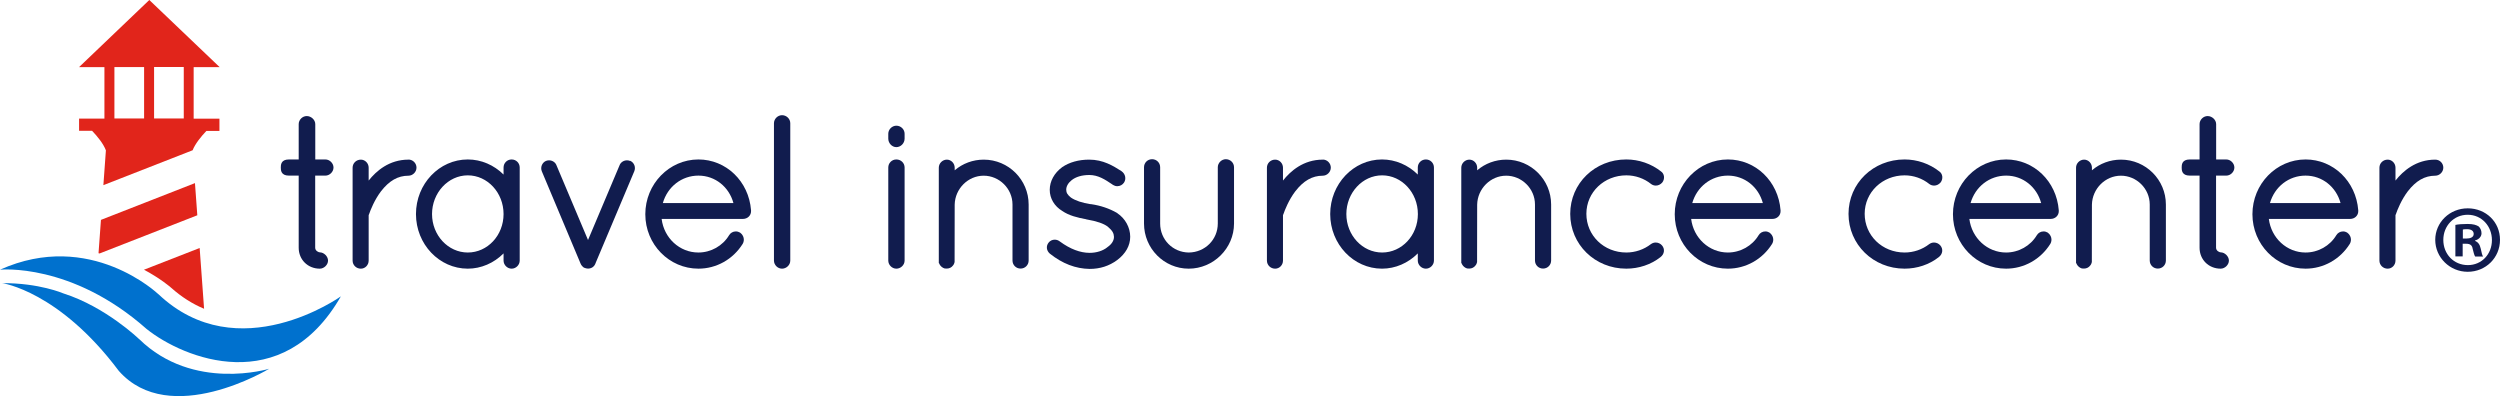 <?xml version="1.0" encoding="UTF-8"?>
<svg id="Layer_2" data-name="Layer 2" xmlns="http://www.w3.org/2000/svg" viewBox="0 0 288 45.64">
  <defs>
    <style>
      .cls-1 {
        fill: #111c4e;
      }

      .cls-2 {
        fill: #0071ce;
      }

      .cls-3 {
        fill: #e1251b;
      }
    </style>
  </defs>
  <g id="Layer_1-2" data-name="Layer 1">
    <g>
      <g>
        <g>
          <path class="cls-2" d="M18.24,33.89s-7.84-7.5-18.24-2.82c0,0,8.22-.85,16.89,6.83,4.28,3.42,15.63,8.01,22.38-3.76,0,0-11.83,8.47-21.03-.26Z"/>
          <path class="cls-2" d="M16.03,39.07s-3.83-3.71-8.73-5.27c0,0-2.79-1.21-7.04-1.18,0,0,6.53.91,13.42,10.1,5.88,6.69,17.33-.24,17.33-.24,0,0-8.75,2.68-14.98-3.42Z"/>
        </g>
        <g>
          <path class="cls-3" d="M22.47,21.09l-10.84,4.24-.28,3.84s.08.02.12.03l11.26-4.4-.27-3.7Z"/>
          <path class="cls-3" d="M16.6,31.08c1.9,1.01,3.03,1.99,3.14,2.09,1.17,1.04,2.43,1.84,3.77,2.4l-.51-7-6.41,2.5Z"/>
          <path class="cls-3" d="M22.33,7.73h2.97L17.2,0l-8.09,7.73h2.92v5.93h-2.92v1.41h1.5c.64.67,1.3,1.49,1.59,2.25l-.29,4.01,10.28-4.02c.3-.75.96-1.57,1.59-2.23h1.5v-1.41h-2.97v-5.93ZM16.6,13.65h-3.42s0-5.92,0-5.92h3.42v5.92ZM21.17,13.65h-3.42v-5.93h3.42v5.93Z"/>
        </g>
      </g>
      <g>
        <path class="cls-1" d="M37.5,18.37h-1.18v-4.07c0-.49-.47-.93-.98-.93s-.93.44-.93.93v4.07h-1.13c-.93,0-.93.65-.93.93s0,.93.93.93h1.13v8.31c0,1.37,1.05,2.41,2.43,2.41.49,0,.95-.45.95-.93s-.47-.95-.95-.95c-.12,0-.53-.16-.53-.53v-8.31h1.18c.49,0,.93-.44.93-.93s-.44-.93-.93-.93Z"/>
        <path class="cls-1" d="M47.05,18.39c-2.22,0-3.71,1.31-4.58,2.41v-1.48c0-.51-.41-.93-.9-.93-.53,0-.95.41-.95.93v10.7c0,.52.42.93.95.93.5,0,.9-.42.9-.93v-5.23s0-.02.01-.03v-.02s.02-.02.02-.02c.2-.58.65-1.7,1.38-2.67.95-1.23,1.96-1.81,3.17-1.81.5,0,.93-.43.93-.93s-.41-.93-.93-.93Z"/>
        <path class="cls-1" d="M58.94,18.37c-.52,0-.93.41-.93.93v.81c-1.1-1.1-2.58-1.74-4.12-1.74-3.29,0-5.97,2.82-5.97,6.29s2.68,6.29,5.97,6.29c1.53,0,3.01-.64,4.12-1.76v.83c0,.5.43.93.93.93s.93-.43.93-.93v-10.72c0-.52-.41-.93-.93-.93ZM53.89,29.09c-2.27,0-4.12-1.99-4.12-4.43s1.85-4.46,4.12-4.46,4.12,2,4.12,4.46-1.85,4.43-4.12,4.43Z"/>
        <path class="cls-1" d="M72.58,18.54c-.11-.05-.23-.07-.35-.07-.39,0-.74.24-.86.58l-3.63,8.6-3.63-8.6c-.12-.34-.47-.58-.86-.58-.12,0-.24.02-.36.07-.45.2-.66.74-.47,1.2l4.46,10.62c.08.19.19.3.27.38l.06.05.05.03s.06.04.12.05c.04.02.08.03.13.04.1.03.19.03.26.03.2,0,.48-.08.67-.31.09-.12.16-.25.2-.39l4.43-10.51c.09-.22.1-.47.01-.7-.09-.23-.26-.41-.49-.51Z"/>
        <path class="cls-1" d="M80.46,18.37c-3.37,0-6.12,2.83-6.12,6.31s2.75,6.27,6.12,6.27c2.07,0,3.98-1.07,5.1-2.86.25-.43.13-.97-.29-1.28l-.03-.02c-.14-.08-.3-.13-.47-.13-.33,0-.62.17-.78.44-.74,1.23-2.09,1.99-3.54,1.99-2.16,0-3.96-1.67-4.23-3.87h9.37c.52,0,.93-.39.93-.88v-.12c-.26-3.34-2.87-5.85-6.07-5.85ZM76.36,23.39c.54-1.88,2.17-3.16,4.1-3.16s3.53,1.31,4.03,3.16h-8.13Z"/>
        <path class="cls-1" d="M90.09,13.27c-.5,0-.93.43-.93.93v15.82c0,.5.43.93.93.93s.95-.42.95-.93v-15.82c0-.51-.43-.93-.95-.93Z"/>
        <path class="cls-1" d="M103.26,14.48c-.5,0-.93.43-.93.93v.56c0,.53.43.98.93.98s.95-.44.95-.98v-.56c0-.51-.43-.93-.95-.93Z"/>
        <path class="cls-1" d="M103.26,18.37c-.52,0-.93.41-.93.93v10.72c0,.5.43.93.93.93s.95-.42.95-.93v-10.72c0-.52-.42-.93-.95-.93Z"/>
        <path class="cls-1" d="M113.32,18.39c-1.24,0-2.42.44-3.34,1.23v-.3c0-.51-.41-.93-.9-.93s-.93.41-.93.93v10.98l.04.04s.03.09.06.13c.12.22.34.39.58.46h.05s.19.01.19.01c.29,0,.55-.13.71-.35.12-.13.16-.29.19-.4v-.04s.01-6.58.01-6.58c.04-1.83,1.54-3.33,3.34-3.33s3.32,1.49,3.32,3.32v6.45c0,.52.41.93.93.93s.93-.41.93-.93v-6.45c0-2.85-2.32-5.17-5.17-5.17Z"/>
        <path class="cls-1" d="M128.72,24.54h-.02c-.92-.53-1.91-.86-3-1.02h-.03s-.05,0-.05,0c-.96-.15-1.74-.41-2.25-.76-.39-.31-.54-.56-.54-.91,0-.38.22-.77.62-1.09.48-.39,1.2-.6,2.04-.6,1.02,0,1.81.52,2.64,1.08l.08.06c.15.09.32.15.5.15.32,0,.61-.16.78-.42.27-.42.16-.99-.28-1.3l-.04-.03c-.93-.59-2.08-1.31-3.69-1.31-1.22,0-2.29.3-3.12.87-.91.67-1.43,1.62-1.43,2.61s.54,1.89,1.44,2.43c.76.53,1.77.78,2.77.96l.05.03h.05c1.11.19,1.91.47,2.36.81.59.49.71.8.73,1.19,0,.43-.27.85-.74,1.17h-.01s-.01.02-.01.02c-.5.41-1.25.65-2.04.65-1.09,0-2.25-.44-3.42-1.3-.17-.14-.39-.22-.6-.22-.28,0-.54.12-.71.34-.31.39-.26.91.13,1.26,1.45,1.16,2.99,1.75,4.6,1.77h0c1.19,0,2.25-.34,3.17-1.02.98-.74,1.5-1.67,1.5-2.68,0-1.07-.57-2.11-1.49-2.72Z"/>
        <path class="cls-1" d="M141.22,18.34c-.5,0-.93.43-.93.93v6.48c0,1.85-1.47,3.32-3.34,3.34-1.85-.02-3.3-1.49-3.3-3.34v-6.48c0-.52-.41-.93-.93-.93s-.93.41-.93.93v6.48c0,2.87,2.31,5.2,5.15,5.2s5.22-2.33,5.22-5.2v-6.48c0-.52-.42-.93-.95-.93Z"/>
        <path class="cls-1" d="M152.38,18.39c-2.22,0-3.71,1.31-4.58,2.41v-1.48c0-.51-.41-.93-.9-.93-.53,0-.95.41-.95.93v10.7c0,.52.42.93.95.93.5,0,.9-.42.9-.93v-5.23s0-.02.01-.03v-.02s.02-.02.02-.02c.2-.58.65-1.7,1.38-2.67.95-1.23,1.96-1.81,3.17-1.81.5,0,.93-.43.93-.93s-.41-.93-.93-.93Z"/>
        <path class="cls-1" d="M164.26,18.37c-.52,0-.93.41-.93.93v.81c-1.1-1.1-2.58-1.74-4.12-1.74-3.29,0-5.97,2.82-5.97,6.29s2.68,6.29,5.97,6.29c1.53,0,3.01-.64,4.12-1.76v.83c0,.5.43.93.93.93s.93-.43.93-.93v-10.72c0-.52-.41-.93-.93-.93ZM159.22,29.09c-2.27,0-4.12-1.99-4.12-4.43s1.85-4.46,4.12-4.46,4.12,2,4.12,4.46-1.85,4.43-4.12,4.43Z"/>
        <path class="cls-1" d="M173.51,18.39c-1.24,0-2.42.44-3.34,1.23v-.3c0-.51-.41-.93-.9-.93s-.93.41-.93.93v10.98l.04.04s.03.09.06.13c.12.22.34.39.58.46h.05s.19.01.19.01c.29,0,.55-.13.71-.35.12-.13.16-.29.19-.4v-.04s.01-6.58.01-6.58c.04-1.83,1.54-3.33,3.34-3.33s3.32,1.49,3.32,3.32v6.45c0,.52.41.93.93.93s.93-.41.93-.93v-6.45c0-2.85-2.32-5.17-5.17-5.17Z"/>
        <path class="cls-1" d="M187.36,20.2c1.03,0,2.04.35,2.85,1,.16.12.35.18.54.18.27,0,.53-.12.73-.34.17-.2.24-.47.21-.72-.03-.24-.16-.45-.34-.57-1.13-.89-2.55-1.38-4-1.38-3.62,0-6.46,2.75-6.46,6.27s2.84,6.31,6.46,6.31c1.44,0,2.85-.47,3.94-1.33.22-.17.36-.4.39-.65.03-.25-.04-.49-.22-.7-.18-.21-.45-.33-.72-.33-.2,0-.38.06-.55.18-.81.63-1.82.97-2.84.97-2.58,0-4.6-1.96-4.6-4.46s2.06-4.43,4.6-4.43Z"/>
        <path class="cls-1" d="M199.05,18.37c-3.37,0-6.12,2.83-6.12,6.31s2.75,6.27,6.12,6.27c2.07,0,3.98-1.07,5.1-2.86.25-.43.13-.97-.29-1.28h-.01s-.01-.02-.01-.02c-.14-.08-.3-.13-.47-.13-.33,0-.62.17-.78.44-.74,1.23-2.09,1.99-3.54,1.99-2.16,0-3.96-1.67-4.23-3.87h9.37c.52,0,.93-.39.93-.88v-.12c-.26-3.34-2.87-5.85-6.07-5.85ZM194.95,23.39c.54-1.88,2.17-3.16,4.1-3.16s3.53,1.31,4.03,3.16h-8.13Z"/>
        <path class="cls-1" d="M219.41,20.2c1.03,0,2.04.35,2.85,1,.16.12.35.18.55.18.27,0,.53-.12.73-.34.17-.2.24-.47.21-.72-.03-.24-.16-.45-.34-.57-1.13-.89-2.55-1.38-4-1.38-3.62,0-6.46,2.75-6.46,6.27s2.84,6.31,6.46,6.31c1.44,0,2.85-.47,3.94-1.33.22-.17.36-.4.39-.65.03-.25-.04-.49-.22-.7-.18-.21-.45-.33-.72-.33-.2,0-.38.06-.55.18-.81.63-1.82.97-2.84.97-2.58,0-4.6-1.96-4.6-4.46s2.06-4.43,4.6-4.43Z"/>
        <path class="cls-1" d="M231.1,18.37c-3.37,0-6.12,2.83-6.12,6.31s2.75,6.27,6.12,6.27c2.07,0,3.98-1.07,5.1-2.86.25-.43.13-.97-.29-1.28h-.01s-.01-.02-.01-.02c-.14-.08-.3-.13-.47-.13-.33,0-.62.17-.78.44-.74,1.23-2.09,1.99-3.54,1.99-2.16,0-3.96-1.67-4.23-3.87h9.37c.52,0,.93-.39.93-.88v-.12c-.26-3.34-2.87-5.85-6.07-5.85ZM227.01,23.39c.54-1.88,2.17-3.16,4.1-3.16s3.53,1.31,4.03,3.16h-8.13Z"/>
        <path class="cls-1" d="M244.33,18.39c-1.24,0-2.42.44-3.34,1.23v-.3c0-.51-.41-.93-.9-.93s-.93.41-.93.93v10.98l.04.04s.03.09.06.13c.12.22.34.39.58.46h.05s.19.01.19.01c.29,0,.55-.13.71-.35.12-.13.16-.29.19-.4v-.04s.01-6.58.01-6.58c.04-1.83,1.54-3.33,3.34-3.33s3.32,1.49,3.32,3.32v6.45c0,.52.41.93.93.93s.93-.41.93-.93v-6.45c0-2.85-2.32-5.17-5.17-5.17Z"/>
        <path class="cls-1" d="M256.48,18.37h-1.18v-4.07c0-.49-.47-.93-.98-.93s-.93.44-.93.93v4.07h-1.13c-.93,0-.93.65-.93.93s0,.93.93.93h1.13v8.31c0,1.37,1.05,2.41,2.43,2.41.49,0,.95-.45.95-.93s-.47-.95-.95-.95c-.12,0-.53-.16-.53-.53v-8.31h1.18c.49,0,.93-.44.93-.93s-.44-.93-.93-.93Z"/>
        <path class="cls-1" d="M265.6,18.37c-3.37,0-6.12,2.83-6.12,6.31s2.75,6.27,6.12,6.27c2.07,0,3.98-1.07,5.1-2.86.25-.43.13-.97-.29-1.28h-.01s-.01-.02-.01-.02c-.14-.08-.3-.13-.47-.13-.33,0-.62.17-.78.44-.74,1.23-2.09,1.99-3.54,1.99-2.16,0-3.96-1.67-4.23-3.87h9.37c.52,0,.93-.39.93-.88v-.12c-.26-3.34-2.87-5.85-6.07-5.85ZM261.5,23.39c.54-1.88,2.17-3.16,4.1-3.16s3.53,1.31,4.03,3.16h-8.13Z"/>
        <path class="cls-1" d="M281.47,19.32c0-.52-.41-.93-.93-.93-2.22,0-3.71,1.31-4.58,2.41v-1.48c0-.51-.41-.93-.9-.93-.53,0-.95.41-.95.93v10.7c0,.52.42.93.95.93.5,0,.9-.42.9-.93v-5.23s0-.02.01-.03v-.02s.02-.02.02-.02c.2-.58.65-1.7,1.38-2.67.95-1.23,1.96-1.81,3.17-1.81.5,0,.93-.43.93-.93Z"/>
        <path class="cls-1" d="M285.12,27.75v-.04c.44-.13.75-.44.75-.84,0-.35-.16-.64-.35-.8-.27-.15-.58-.27-1.26-.27-.6,0-1.06.04-1.4.11v3.63h.84v-1.46h.4c.47,0,.69.18.75.58.11.42.18.75.29.89h.91c-.09-.13-.16-.35-.27-.91-.11-.49-.31-.75-.66-.89ZM284.12,27.48h-.4v-1.04c.09-.02.24-.04.47-.04.53,0,.78.22.78.55,0,.38-.38.53-.84.53Z"/>
        <path class="cls-1" d="M284.28,24c-2.08,0-3.74,1.62-3.74,3.63s1.66,3.68,3.74,3.68,3.72-1.62,3.72-3.68-1.62-3.63-3.72-3.63ZM284.3,30.54c-1.64,0-2.83-1.28-2.83-2.9s1.2-2.9,2.81-2.9,2.79,1.31,2.79,2.92-1.17,2.88-2.77,2.88Z"/>
      </g>
    </g>
  </g>
</svg>